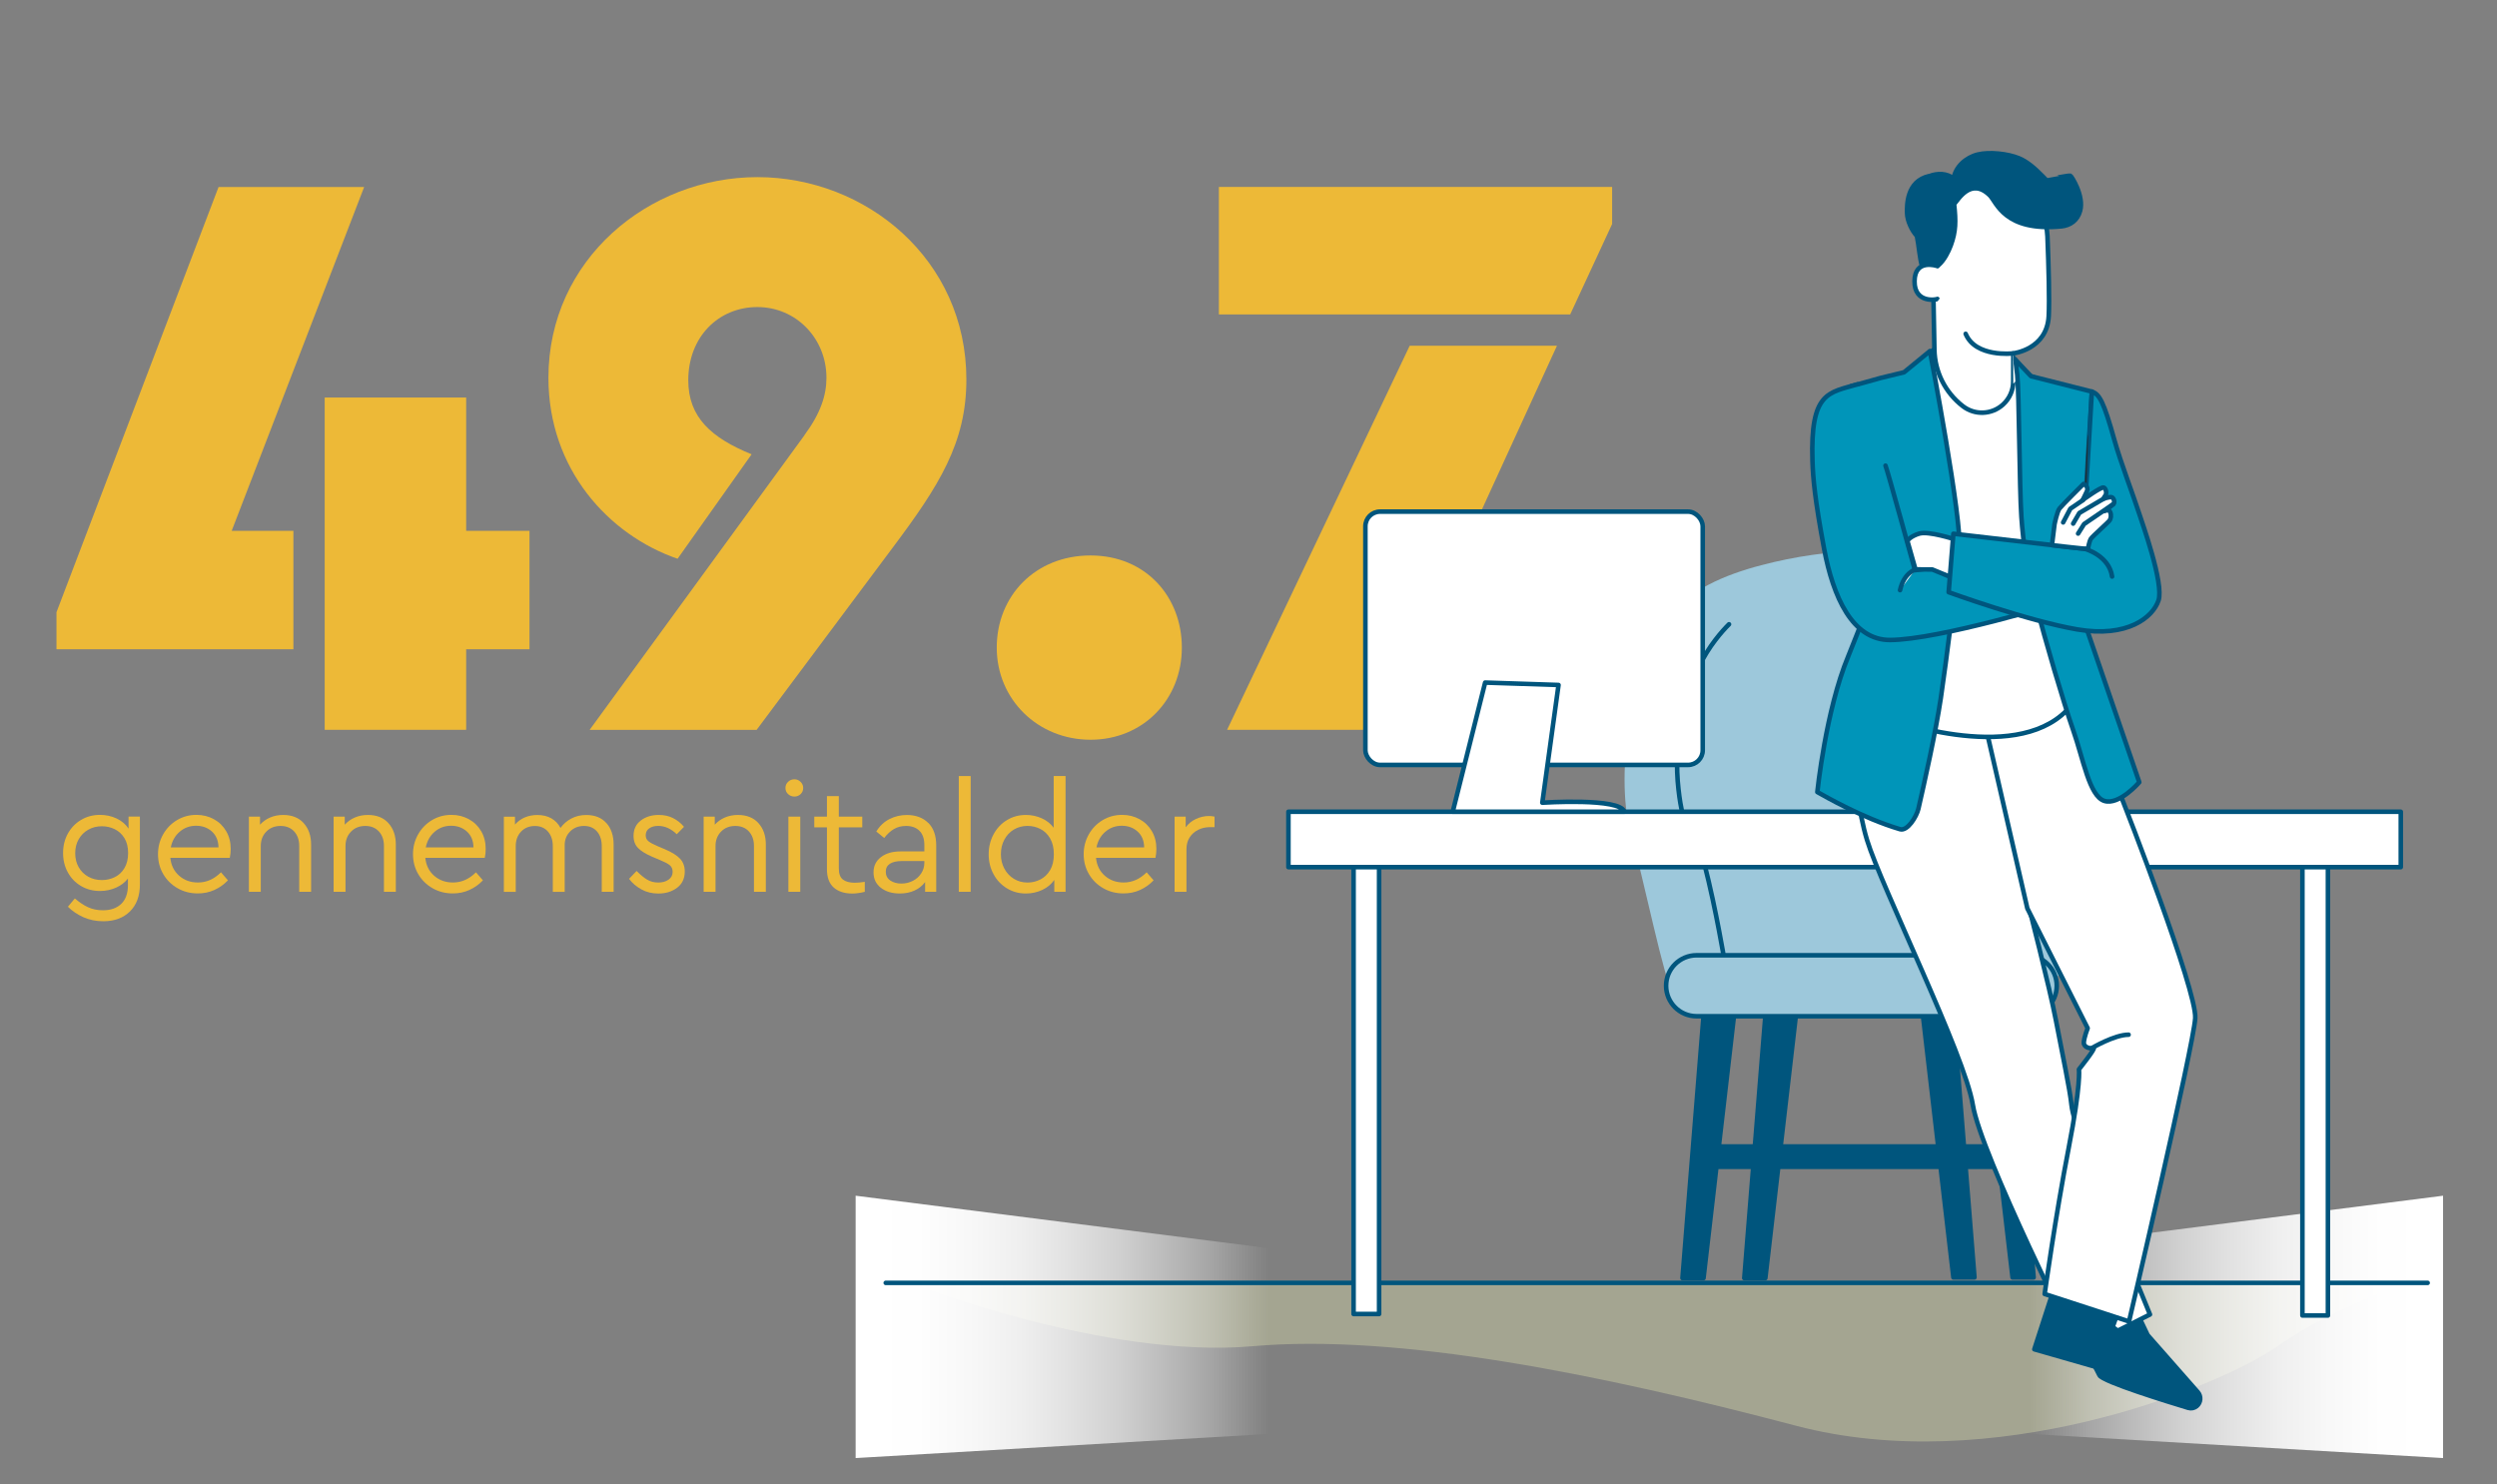 <?xml version="1.0" encoding="UTF-8"?><svg id="Layer_1" xmlns="http://www.w3.org/2000/svg" xmlns:xlink="http://www.w3.org/1999/xlink" viewBox="0 0 656 390"><rect x="0" y="0" width="656" height="390" fill="#808080" stroke="none"/><defs><style>.cls-1{fill:#fff;}.cls-1,.cls-2,.cls-3,.cls-4,.cls-5{stroke:#00557d;stroke-linecap:round;stroke-linejoin:round;stroke-width:1.2px;}.cls-6{fill:url(#linear-gradient-2);}.cls-7{fill:url(#linear-gradient);}.cls-2,.cls-8{fill:#9dc8db;}.cls-3{fill:#00557d;}.cls-9{fill:#ffa275;}.cls-10{fill:#a4a591;}.cls-4{fill:#0095b9;}.cls-5{fill:none;}.cls-11{fill:#1e2e34;}.cls-12{fill:#edb937;}</style><linearGradient id="linear-gradient" x1="1143.7" y1="-9743.2" x2="1252.41" y2="-9743.2" gradientTransform="translate(-918.91 -9394.56) scale(1 -1)" gradientUnits="userSpaceOnUse"><stop offset="0" stop-color="#fff"/><stop offset=".15" stop-color="#fff" stop-opacity=".99"/><stop offset=".28" stop-color="#fff" stop-opacity=".94"/><stop offset=".4" stop-color="#fff" stop-opacity=".87"/><stop offset=".51" stop-color="#fff" stop-opacity=".77"/><stop offset=".63" stop-color="#fff" stop-opacity=".64"/><stop offset=".74" stop-color="#fff" stop-opacity=".48"/><stop offset=".86" stop-color="#fff" stop-opacity=".29"/><stop offset=".96" stop-color="#fff" stop-opacity=".08"/><stop offset="1" stop-color="#fff" stop-opacity="0"/></linearGradient><linearGradient id="linear-gradient-2" x1="1494.95" y1="-9743.2" x2="1603.66" y2="-9743.2" gradientTransform="translate(2136.78 -9394.56) rotate(-180)" xlink:href="#linear-gradient"/></defs><path class="cls-10" d="M239.76,337.35h393.03s-18.07,5.08-34.45,16.38c-16.38,11.29-75.11,34.45-126.49,20.89-51.39-13.55-104.47-24.28-142.87-20.89s-89.22-16.38-89.22-16.38Z"/><polygon class="cls-7" points="224.79 314.18 333.5 327.99 333.5 376.76 224.79 383.11 224.79 314.18"/><polygon class="cls-6" points="641.83 314.18 533.12 327.99 533.12 376.76 641.83 383.11 641.83 314.18"/><line class="cls-1" x1="637.78" y1="337.08" x2="232.7" y2="337.08"/><path class="cls-12" d="M60.87,139.47h16.21v31.12H14.84v-9.73L57.42,49.13h38.25l-34.8,90.34ZM139.11,170.59h-16.64v21.18h-37.17v-87.31h37.17v35.01h16.64v31.12Z"/><path class="cls-12" d="M211.29,114.4c4.32-5.83,5.83-10.59,5.83-15.13,0-10.37-8-18.59-18.15-18.59s-18.15,7.78-18.15,19.24c0,9.73,6.05,15.13,16.64,19.45l-19.45,27.45c-18.15-6.27-33.93-23.56-33.93-47.55,0-31.12,26.37-52.73,54.9-52.73s54.9,21.61,54.9,53.17c0,16.64-7.13,27.88-19.45,44.31l-35.66,47.76h-43.87l56.41-77.37Z"/><path class="cls-12" d="M310.49,170.16c0,13.62-10.16,24.21-23.99,24.21s-24.64-10.59-24.64-24.21,10.16-24.21,24.64-24.21,23.99,10.81,23.99,24.21Z"/><path class="cls-12" d="M423.53,58.86l-11.02,23.77h-92.29v-33.5h103.31v9.73ZM362.79,191.77h-40.42l47.98-100.93h38.69l-46.25,100.93Z"/><path class="cls-12" d="M36.75,214.57v17.84c0,3-.87,5.36-2.62,7.08-1.74,1.72-4.08,2.57-7,2.57-1.92,0-3.67-.36-5.25-1.07-1.58-.72-2.93-1.63-4.04-2.74l1.82-2.19c1.11.97,2.24,1.74,3.41,2.29,1.16.55,2.49.83,3.97.83,2.05,0,3.66-.57,4.83-1.7,1.16-1.14,1.74-2.77,1.74-4.91v-1.74c-.78,1.03-1.83,1.83-3.14,2.41s-2.71.87-4.2.87c-1.84,0-3.49-.43-4.97-1.3s-2.63-2.05-3.47-3.57c-.84-1.51-1.26-3.22-1.26-5.11s.42-3.6,1.26-5.11c.84-1.51,1.99-2.71,3.47-3.59s3.13-1.32,4.97-1.32c1.57,0,3.02.32,4.36.95,1.34.64,2.39,1.52,3.14,2.66v-3.16h2.96ZM30.16,230.47c1.04-.51,1.89-1.3,2.53-2.37.65-1.07.97-2.39.97-3.95s-.32-2.88-.97-3.93c-.65-1.05-1.5-1.84-2.55-2.35-1.05-.51-2.18-.77-3.37-.77-1.32,0-2.52.3-3.59.91s-1.91,1.45-2.51,2.51c-.61,1.07-.91,2.29-.91,3.67s.3,2.6.91,3.67,1.45,1.9,2.51,2.49c1.07.6,2.26.89,3.59.89,1.22,0,2.35-.26,3.39-.77Z"/><path class="cls-12" d="M60.36,225.4h-15.61c.19,1.95.96,3.51,2.31,4.7,1.35,1.19,3,1.78,4.95,1.78,2.24,0,4.26-.89,6.04-2.68l1.83,2.11c-1.03,1.08-2.21,1.93-3.55,2.53-1.34.61-2.79.91-4.36.91-1.95,0-3.72-.45-5.31-1.36-1.6-.91-2.85-2.14-3.77-3.71-.92-1.57-1.38-3.31-1.38-5.23s.45-3.63,1.34-5.21c.89-1.58,2.11-2.83,3.65-3.75s3.24-1.38,5.11-1.38c1.68,0,3.2.38,4.58,1.14s2.46,1.81,3.24,3.16c.78,1.35,1.18,2.89,1.18,4.62,0,.84-.08,1.62-.24,2.35ZM47.22,218.53c-1.22,1.04-2,2.41-2.35,4.12h12.53c-.03-1.76-.6-3.14-1.72-4.16-1.12-1.01-2.51-1.52-4.16-1.52s-3.08.52-4.3,1.56Z"/><path class="cls-12" d="M79.78,216.28c1.3,1.43,1.95,3.31,1.95,5.64v12.41h-3.12v-12.04c0-1.57-.44-2.84-1.32-3.81-.88-.97-2.08-1.46-3.59-1.46s-2.76.49-3.73,1.48c-.97.99-1.46,2.25-1.46,3.79v12.04h-3.12v-19.75h2.92v2.11c.73-.81,1.61-1.44,2.66-1.89,1.04-.45,2.18-.67,3.43-.67,2.3,0,4.1.72,5.39,2.15Z"/><path class="cls-12" d="M102.04,216.28c1.3,1.43,1.95,3.31,1.95,5.64v12.41h-3.12v-12.04c0-1.57-.44-2.84-1.32-3.81-.88-.97-2.08-1.46-3.59-1.46s-2.76.49-3.73,1.48c-.97.99-1.46,2.25-1.46,3.79v12.04h-3.12v-19.75h2.92v2.11c.73-.81,1.61-1.44,2.66-1.89,1.04-.45,2.18-.67,3.43-.67,2.3,0,4.1.72,5.39,2.15Z"/><path class="cls-12" d="M127.35,225.4h-15.61c.19,1.95.96,3.51,2.31,4.7,1.35,1.19,3,1.78,4.95,1.78,2.24,0,4.26-.89,6.04-2.68l1.83,2.11c-1.03,1.08-2.21,1.93-3.55,2.53-1.34.61-2.79.91-4.36.91-1.95,0-3.72-.45-5.31-1.36-1.6-.91-2.85-2.14-3.77-3.71-.92-1.57-1.38-3.31-1.38-5.23s.45-3.63,1.34-5.21c.89-1.58,2.11-2.83,3.65-3.75s3.24-1.38,5.11-1.38c1.68,0,3.2.38,4.58,1.14s2.46,1.81,3.24,3.16c.78,1.35,1.18,2.89,1.18,4.62,0,.84-.08,1.62-.24,2.35ZM114.21,218.53c-1.22,1.04-2,2.41-2.35,4.12h12.53c-.03-1.76-.6-3.14-1.72-4.16-1.12-1.01-2.51-1.52-4.16-1.52s-3.08.52-4.3,1.56Z"/><path class="cls-12" d="M159.32,216.26c1.26,1.42,1.89,3.31,1.89,5.66v12.41h-3.12v-12c0-1.59-.41-2.88-1.24-3.85-.83-.97-1.97-1.46-3.43-1.46s-2.7.49-3.65,1.46c-.95.97-1.42,2.16-1.42,3.57v12.29h-3.12v-12c0-1.59-.43-2.88-1.28-3.85-.85-.97-1.99-1.46-3.43-1.46s-2.7.49-3.63,1.48c-.93.99-1.4,2.26-1.4,3.83v12h-3.12v-19.75h2.92v2.07c.7-.81,1.55-1.43,2.55-1.87,1-.43,2.11-.65,3.33-.65,1.43,0,2.66.3,3.69.89,1.03.59,1.82,1.43,2.39,2.51.73-1.03,1.68-1.85,2.84-2.47,1.16-.62,2.47-.93,3.93-.93,2.27,0,4.03.71,5.29,2.13Z"/><path class="cls-12" d="M176.82,214.96c1.11.55,2.07,1.32,2.88,2.29l-1.91,1.95c-.68-.68-1.43-1.21-2.25-1.6s-1.7-.59-2.62-.59c-.97,0-1.76.22-2.37.65s-.91,1.04-.91,1.83c0,.65.24,1.17.73,1.56.49.39,1.31.83,2.47,1.32l1.83.77c1.84.78,3.17,1.62,3.99,2.49.82.88,1.24,1.99,1.24,3.35,0,1.84-.67,3.26-2.01,4.28-1.34,1.01-2.98,1.52-4.93,1.52-1.65,0-3.13-.36-4.44-1.08-1.31-.72-2.4-1.64-3.26-2.78l1.99-2.07c.95.97,1.85,1.72,2.72,2.25.86.53,1.85.79,2.96.79s1.98-.25,2.7-.75c.72-.5,1.08-1.18,1.08-2.05,0-.78-.27-1.38-.81-1.8-.54-.42-1.42-.87-2.64-1.36l-1.91-.81c-1.65-.7-2.88-1.46-3.69-2.27-.81-.81-1.22-1.88-1.22-3.2,0-1.73.63-3.08,1.91-4.06s2.85-1.46,4.75-1.46c1.38,0,2.62.28,3.73.83Z"/><path class="cls-12" d="M199.25,216.28c1.3,1.43,1.95,3.31,1.95,5.64v12.41h-3.12v-12.04c0-1.57-.44-2.84-1.32-3.81-.88-.97-2.08-1.46-3.59-1.46s-2.76.49-3.73,1.48c-.97.99-1.46,2.25-1.46,3.79v12.04h-3.12v-19.75h2.92v2.11c.73-.81,1.61-1.44,2.66-1.89,1.04-.45,2.18-.67,3.43-.67,2.3,0,4.1.72,5.39,2.15Z"/><path class="cls-12" d="M210.32,205.43c.46.45.69.98.69,1.6s-.22,1.19-.67,1.62c-.45.43-.99.65-1.64.65s-1.2-.22-1.66-.65c-.46-.43-.69-.97-.69-1.62s.23-1.16.69-1.6c.46-.45,1.01-.67,1.66-.67s1.16.22,1.62.67ZM210.24,234.32h-3.12v-19.75h3.12v19.75Z"/><path class="cls-12" d="M227.19,231.69v2.64c-1.24.3-2.34.45-3.29.45-2.05,0-3.68-.53-4.87-1.58-1.19-1.05-1.78-2.66-1.78-4.83v-10.99h-3.33v-2.8h3.33v-5.39h3.12v5.39h6.16v2.8h-6.16v10.79c0,1.41.36,2.39,1.08,2.94.72.55,1.75.83,3.1.83.76,0,1.64-.08,2.64-.24Z"/><path class="cls-12" d="M243.85,216.19c1.41,1.38,2.11,3.37,2.11,5.96v12.17h-2.92v-2.55c-.73.97-1.66,1.72-2.8,2.23-1.13.51-2.42.77-3.85.77-2.03,0-3.68-.5-4.97-1.5-1.29-1-1.93-2.35-1.93-4.05s.65-3.01,1.95-4.01c1.3-1,3.01-1.5,5.15-1.5h6.25v-1.7c0-1.62-.43-2.86-1.28-3.71-.85-.85-2.02-1.28-3.51-1.28-1.19,0-2.24.26-3.16.79s-1.78,1.32-2.6,2.37l-2.07-1.7c.89-1.46,2.04-2.55,3.45-3.26,1.41-.72,2.93-1.08,4.58-1.08,2.32,0,4.19.69,5.6,2.07ZM239.8,231.46c.92-.47,1.66-1.13,2.21-1.97.55-.84.83-1.76.83-2.76v-.49h-5.88c-1.38,0-2.43.24-3.16.71-.73.47-1.09,1.17-1.09,2.09,0,1,.39,1.77,1.18,2.31s1.76.81,2.92.81c1.08,0,2.08-.24,3-.71Z"/><path class="cls-12" d="M255.01,234.32h-3.12v-30.41h3.12v30.41Z"/><path class="cls-12" d="M279.94,203.91v30.41h-2.96v-3.12c-.76,1.11-1.8,1.98-3.14,2.62-1.34.63-2.78.95-4.32.95-1.84,0-3.5-.45-4.99-1.36-1.49-.91-2.66-2.14-3.51-3.71-.85-1.57-1.28-3.31-1.28-5.23s.43-3.67,1.28-5.25c.85-1.58,2.02-2.83,3.51-3.73,1.49-.91,3.15-1.36,4.99-1.36,1.49,0,2.88.3,4.18.89s2.34,1.42,3.12,2.47v-13.58h3.12ZM273.33,231.08c1.05-.54,1.91-1.37,2.56-2.47.65-1.11.97-2.49.97-4.14s-.32-3.03-.97-4.16c-.65-1.12-1.5-1.95-2.56-2.49-1.05-.54-2.18-.81-3.37-.81-1.33,0-2.52.32-3.59.95-1.07.64-1.91,1.52-2.51,2.66-.61,1.14-.91,2.41-.91,3.81s.3,2.68.91,3.81,1.45,2.03,2.51,2.68c1.07.65,2.26.97,3.59.97,1.19,0,2.31-.27,3.37-.81Z"/><path class="cls-12" d="M303.55,225.4h-15.61c.19,1.95.96,3.51,2.31,4.7,1.35,1.19,3,1.78,4.95,1.78,2.24,0,4.26-.89,6.04-2.68l1.83,2.11c-1.03,1.08-2.21,1.93-3.55,2.53-1.34.61-2.79.91-4.36.91-1.95,0-3.72-.45-5.31-1.36-1.6-.91-2.85-2.14-3.77-3.71-.92-1.57-1.38-3.31-1.38-5.23s.45-3.63,1.34-5.21c.89-1.58,2.11-2.83,3.65-3.75s3.24-1.38,5.11-1.38c1.68,0,3.2.38,4.58,1.14s2.46,1.81,3.24,3.16c.78,1.35,1.18,2.89,1.18,4.62,0,.84-.08,1.62-.24,2.35ZM290.41,218.53c-1.22,1.04-2,2.41-2.35,4.12h12.53c-.03-1.76-.6-3.14-1.72-4.16-1.12-1.01-2.51-1.52-4.16-1.52s-3.08.52-4.3,1.56Z"/><path class="cls-12" d="M319.08,214.57v2.76h-1.18c-1.11,0-2.14.23-3.08.69-.95.46-1.7,1.12-2.27,1.99-.57.87-.85,1.91-.85,3.12v11.19h-3.12v-19.75h2.92v2.8c.7-.95,1.6-1.68,2.7-2.19s2.24-.77,3.43-.77c.43,0,.92.05,1.46.16Z"/><polygon class="cls-3" points="463.78 267.02 458.25 335.83 463.78 335.83 471.78 267.02 463.78 267.02"/><polygon class="cls-3" points="513.19 266.83 518.72 335.64 513.19 335.64 505.19 266.83 513.19 266.83"/><path class="cls-8" d="M437.01,163.23c6.44-8.24,16.17-12.22,25.7-14.72,8.91-2.34,18.03-3.62,27.17-3.9v-.06c.39,0,.77.02,1.16.03.39,0,.77-.03,1.16-.03v.06c9.15.28,18.27,1.57,27.17,3.9,9.53,2.5,19.26,6.48,25.7,14.72,8.44,10.8,10.91,43.59,7.19,57.31-3.73,13.71-6.67,28.85-14.25,40.41l-48.06-7.31-50.45,7.31c-2.19-2.95-7.59-29.52-11.32-43.23-3.73-13.71.39-43.69,8.83-54.49Z"/><path class="cls-11" d="M444.47,251.15c0,.13,19.79.23,44.19.23,24.41,0,44.19-.1,44.19-.23,0-.13-19.78-.23-44.19-.23-24.4,0-44.19.1-44.19.23Z"/><polygon class="cls-3" points="447.54 335.83 442.01 335.83 447.54 267.02 455.53 267.02 451.56 301.24 524.73 301.24 520.73 266.83 528.73 266.83 534.26 335.64 528.73 335.64 525.35 306.59 450.93 306.59 447.54 335.83"/><path class="cls-1" d="M538.53,216.97c.12-.37.33-.91.53-1.63.44-1.43.98-3.57,1.44-6.28.94-5.39,1.36-13.35-.28-21.62-1.64-8.27-4.93-14.79-7.73-18.73-1.4-1.99-2.65-3.43-3.55-4.34-.44-.48-.81-.79-1.06-1.02"/><path class="cls-5" d="M552.25,220.53s-.14-.13-.42-.33c-.28-.2-.7-.5-1.26-.86-1.12-.7-2.75-1.75-5.04-2.48-1.14-.35-2.47-.57-3.89-.43-1.41.17-2.89.74-4.12,1.78-1.24,1.02-2.22,2.42-3.01,3.94-.79,1.53-1.4,3.2-1.96,4.92-2.23,6.87-3.9,13.19-5.08,17.76-.56,2.25-1.02,4.09-1.35,5.43-.14.61-.25,1.1-.34,1.48-.07.34-.1.52-.09.53"/><path class="cls-2" d="M441.98,213.76c-.32-1.48-.72-3.66-1.02-6.39-.62-5.43-.63-13.28,1.34-21.27,1.97-7.99,5.44-14.17,8.32-17.91,1.44-1.89,2.71-3.26,3.62-4.16"/><path class="cls-2" d="M452.78,251.46c.08.34.13.52.15.51.02,0,0-.19-.06-.53-.07-.39-.15-.89-.25-1.5-.25-1.36-.6-3.23-1.02-5.51-.89-4.64-2.18-11.05-3.98-18.04-.45-1.75-.96-3.45-1.65-5.03-.7-1.57-1.59-3.02-2.76-4.11-1.16-1.12-2.6-1.77-4-2.03-1.41-.23-2.75-.09-3.91.19-2.33.58-4.02,1.54-5.18,2.16-.58.32-1.02.59-1.31.78-.29.19-.45.29-.44.3,0,.01.17-.06.48-.22"/><path class="cls-2" d="M445.72,267.02h86.61c4.42,0,8.01-3.59,8.01-8.01h0c0-4.42-3.59-8.01-8.01-8.01h-86.61c-4.42,0-8.01,3.59-8.01,8.01h0c0,4.42,3.59,8.01,8.01,8.01Z"/><rect class="cls-1" x="355.61" y="217.35" width="6.7" height="127.92" transform="translate(717.92 562.61) rotate(-180)"/><rect class="cls-1" x="604.88" y="218.46" width="6.7" height="127.19" transform="translate(1216.46 564.11) rotate(-180)"/><rect class="cls-1" x="338.49" y="213.29" width="292.23" height="14.55" transform="translate(969.21 441.13) rotate(-180)"/><path class="cls-3" d="M553.71,328.67l10.49,22.11,13.2,15.01c.95,1.08.81,2.77-.3,3.68h0c-.63.51-1.44.68-2.2.45-4.85-1.46-22.67-6.93-23.35-8.59-.79-1.93-12.57-22.56-12.57-22.56l14.74-10.09Z"/><path class="cls-1" d="M549.7,308.33s-5.07-13.82-5.49-17.99c-.42-4.18-2.45-13.6-4.09-22.25-1.64-8.65-7.49-31.3-7.49-31.3l-7.11-55.03-39.46-1.03s.03,25.51,4.43,39.97c3.71,12.22,25.69,56.5,27.8,69.61,2.11,13.11,27.87,64.45,27.87,64.45l18.67-9.37-15.12-37.06Z"/><path class="cls-3" d="M561.92,329.47l-6.89,19.18s17.16,12.79,16.39,16.49l-36.97-10.61,9.56-29.55,17.9,4.49Z"/><path class="cls-1" d="M557.57,210.12c.46,1.11,19.59,50.13,19.15,57.4-.44,7.28-17.39,79.7-17.39,79.7l-22.17-7.22s2.85-20.55,6.32-38.4c3.27-16.84,2.69-20.62,2.69-20.62,0,0,4.62-5.81,3.82-5.59-.8.22-2.62-.16-2.54-1.5.08-1.35,1.01-3.73,1.01-3.73l-15.85-31.49-13.15-57.32,29.88,1.49,8.22,27.29Z"/><path class="cls-1" d="M549.17,104.79l-16.21-6.17-4.33-5.06-20.29-1.97-8.45,7.46s-16.56,3.96-17.32,5.86c-.76,1.91,7.74,53.33,7.74,53.33,0,0,.46,28.35,2.94,29.49,2.48,1.14,35.57,13.32,49.69-1.04.27-.27,4.31-64.43,4.5-65,.19-.57,1.72-16.9,1.72-16.9Z"/><path class="cls-4" d="M507.02,92.24s8.55,44.51,7.74,52.5c-.81,7.98-3.41,28.86-4.88,38.69-1.33,8.9-4.37,22.49-5.89,29.09-.47,2.03-2.86,5.94-4.82,5.36-9.9-2.94-19.75-8.67-21.73-9.77,0,0,2.19-21.43,8.12-35.67.69-1.66,4.19-10.57,4.19-10.57l-3.47-60.38,7.8-2.18,6.14-1.49,6.8-5.57Z"/><path class="cls-4" d="M562.02,205.54s-5.29,6.17-9.21,4.89c-3.92-1.28-5.49-10.99-8.13-18.51-2.63-7.52-7.41-23.83-9.75-33.02-2.34-9.19-3.37-15.74-3.88-23.09-.51-7.35-.59-32.91-1.09-37.34-.15-1.32-.48-3.94-.48-3.94l4.1,4.32,15.99,4.05-3.03,57.47,15.48,45.16Z"/><path class="cls-4" d="M495.35,122.35c.42.84,7.74,27.48,7.74,27.48l32.71-4.51,6.23,12.73c-.51.3-32.64,10.05-45.47,10.11-9.95.05-14.97-11.37-17.33-23.92-2.42-12.86-2.93-18.66-3.07-23.1-.59-18.23,4.21-17.9,11.88-20.17"/><path class="cls-11" d="M499.17,155.07c.12.05.79-1.24,1.85-2.67,1.05-1.44,2.09-2.46,2-2.55-.07-.09-1.27.81-2.36,2.29-1.09,1.47-1.6,2.89-1.49,2.93Z"/><path class="cls-1" d="M504.26,140.2c2.42-.73,9.33,1.53,9.33,1.53v.5s-1.2,9.36-1.2,9.36l-4.76-1.96-4.4-.02-2.14-7.52s.75-1.17,3.17-1.9Z"/><path class="cls-4" d="M549.57,102.91c1.97.62,3.12,2.66,5.96,12.88,1.52,5.47,4.98,14.54,6.4,18.96.84,2.61,6.61,18.6,5.14,23.02-1.47,4.42-8.15,9.88-21.36,7.61-13.05-2.24-33.77-9.78-33.77-9.78l1.24-15.36,34.64,3.99-.31-6.54,2.05-34.8Z"/><path class="cls-11" d="M547.24,144.24c.12,0,.5-6.72.86-15.02.35-8.3.54-15.04.42-15.04-.12,0-.5,6.72-.86,15.03-.35,8.3-.54,15.04-.42,15.04Z"/><path class="cls-11" d="M548.9,144.24c-.08.1,1.23,1.26,2.79,2.75,1.56,1.48,2.79,2.73,2.88,2.65.09-.08-1-1.47-2.58-2.96-1.57-1.5-3.02-2.52-3.09-2.43Z"/><path class="cls-1" d="M521.38,46.43l.85.03c8.51.35,15.34,7.18,15.67,15.69.31,7.92.55,16.68.33,20.92-.47,8.77-9.3,9.77-9.3,9.77-.01,0-.02,4.18-.02,7.39,0,2.33-.99,4.54-2.72,6.1h0c-2.95,2.65-7.37,2.82-10.51.4h0c-4.62-3.56-7.38-9.02-7.48-14.86l-.52-28.3c-.41-9.14,4.57-16.99,13.72-17.15Z"/><path class="cls-3" d="M541.49,59.47c-14.93,1.45-16.94-6.37-18.74-8.14-4.99-4.9-8.39,1.27-9.37,2.29.46,4.51.5,7.11-.88,10.85-.63,1.72-1.74,3.86-3.11,5.08-.17.16-.89.71-1.66.44-.8-.28-1.19-.11-2.78-.15-.55-1.51-.88-5.62-1.35-7.84-1.31-1.39-2.53-3.97-2.58-5.99-.05-2.02-.17-8.43,5.81-9.75l.05.02c2.1-.82,4.67-.8,6.37.67.46-3.13,3.23-5.57,6.3-6.34,3.07-.77,7.96-.23,10.88.98,1.99.83,3.92,2.4,6.15,4.67h0s0,0,0,0c.3.3.6.61.91.94.03.03,6.04-1.15,6.43-1.03.25.08,3.65,5.31,2.55,9.25-.68,2.44-2.51,3.82-4.98,4.06Z"/><path class="cls-1" d="M539.76,137.73s.67-3.29,1.3-4.11c.63-.82,6.31-6.46,6.31-6.46,0,0,1.49.58.87,1.98-.63,1.4-1.11,2.26-1.11,2.26,0,0,4.91-3.57,5.54-3.3.63.27.85,1.53.46,2.06-.39.53-.5.9-.5.9,0,0,1.33-.5,2.06-.43.55.05,1.06,1.32.53,1.82-.53.5-2.36,1.85-2.36,1.85,0,0,1.2-.67,1.54.29.34.96.1,1.65-.14,2.1-.24.45-4.53,4.21-4.96,4.88-.43.67-.78,2.68-.78,2.68-1.18-.05-9.44-1-9.44-1,0-.14.68-5.52.68-5.52Z"/><path class="cls-9" d="M542.02,137.27c.05.03.31-.35.69-.97.39-.6.89-1.51,1.53-2.35.73-.76,1.58-1.34,2.14-1.79.57-.45.92-.73.89-.78-.03-.05-.44.15-1.07.53-.62.4-1.48.91-2.3,1.76-.71.93-1.14,1.83-1.47,2.49-.32.66-.47,1.09-.42,1.12Z"/><path class="cls-9" d="M544.65,137.58s.09-.1.25-.32c.21-.3.43-.6.65-.91.28-.37.61-.85,1.02-1.28.44-.34,1.07-.72,1.67-1.1,2.46-1.53,4.45-2.8,4.39-2.91-.06-.1-2.15,1-4.62,2.54-.62.4-1.19.73-1.73,1.19-.45.5-.73.98-.99,1.39-.49.82-.75,1.38-.64,1.41Z"/><path class="cls-9" d="M545.95,140.2c.05.03.37-.46.85-1.28.13-.22.25-.44.38-.67l.1-.11.16-.13c.1-.09.23-.17.35-.26.5-.36,1.07-.73,1.67-1.12,2.4-1.56,4.35-2.84,4.28-2.95-.06-.1-2.11,1.01-4.52,2.58-.6.4-1.17.78-1.67,1.17-.12.1-.25.19-.36.3l-.17.15c-.06.07-.12.15-.17.22-.11.23-.22.46-.33.69-.4.85-.62,1.39-.57,1.42Z"/><path class="cls-1" d="M528.81,92.86s-9.78,1.15-12.4-5.15"/><path class="cls-1" d="M508.99,69.92c-.15-.07-5.95-2.03-6.01,3.97-.06,6,5.98,4.82,6,4.65"/><path class="cls-4" d="M547.82,144.24s6.27,1.73,7.06,7.25"/><path class="cls-1" d="M503.23,149.62s-3.04.88-4.06,5.45"/><polyline class="cls-1" points="555.22 132.44 547.52 137.7 545.95 140.2"/><polyline class="cls-1" points="552.63 131.06 546.28 134.79 544.65 137.58"/><polyline class="cls-1" points="547.27 131.38 543.91 133.67 542.02 137.27"/><path class="cls-1" d="M549.61,275.36s5.92-3.49,9.6-3.49"/><rect class="cls-1" x="358.71" y="134.43" width="88.62" height="66.56" rx="3.86" ry="3.86"/><path class="cls-1" d="M409.45,179.99l-4.26,30.92s20.53-1.35,21.53,2.37h-45.06s8.51-33.93,8.51-33.93l19.28.63Z"/></svg>